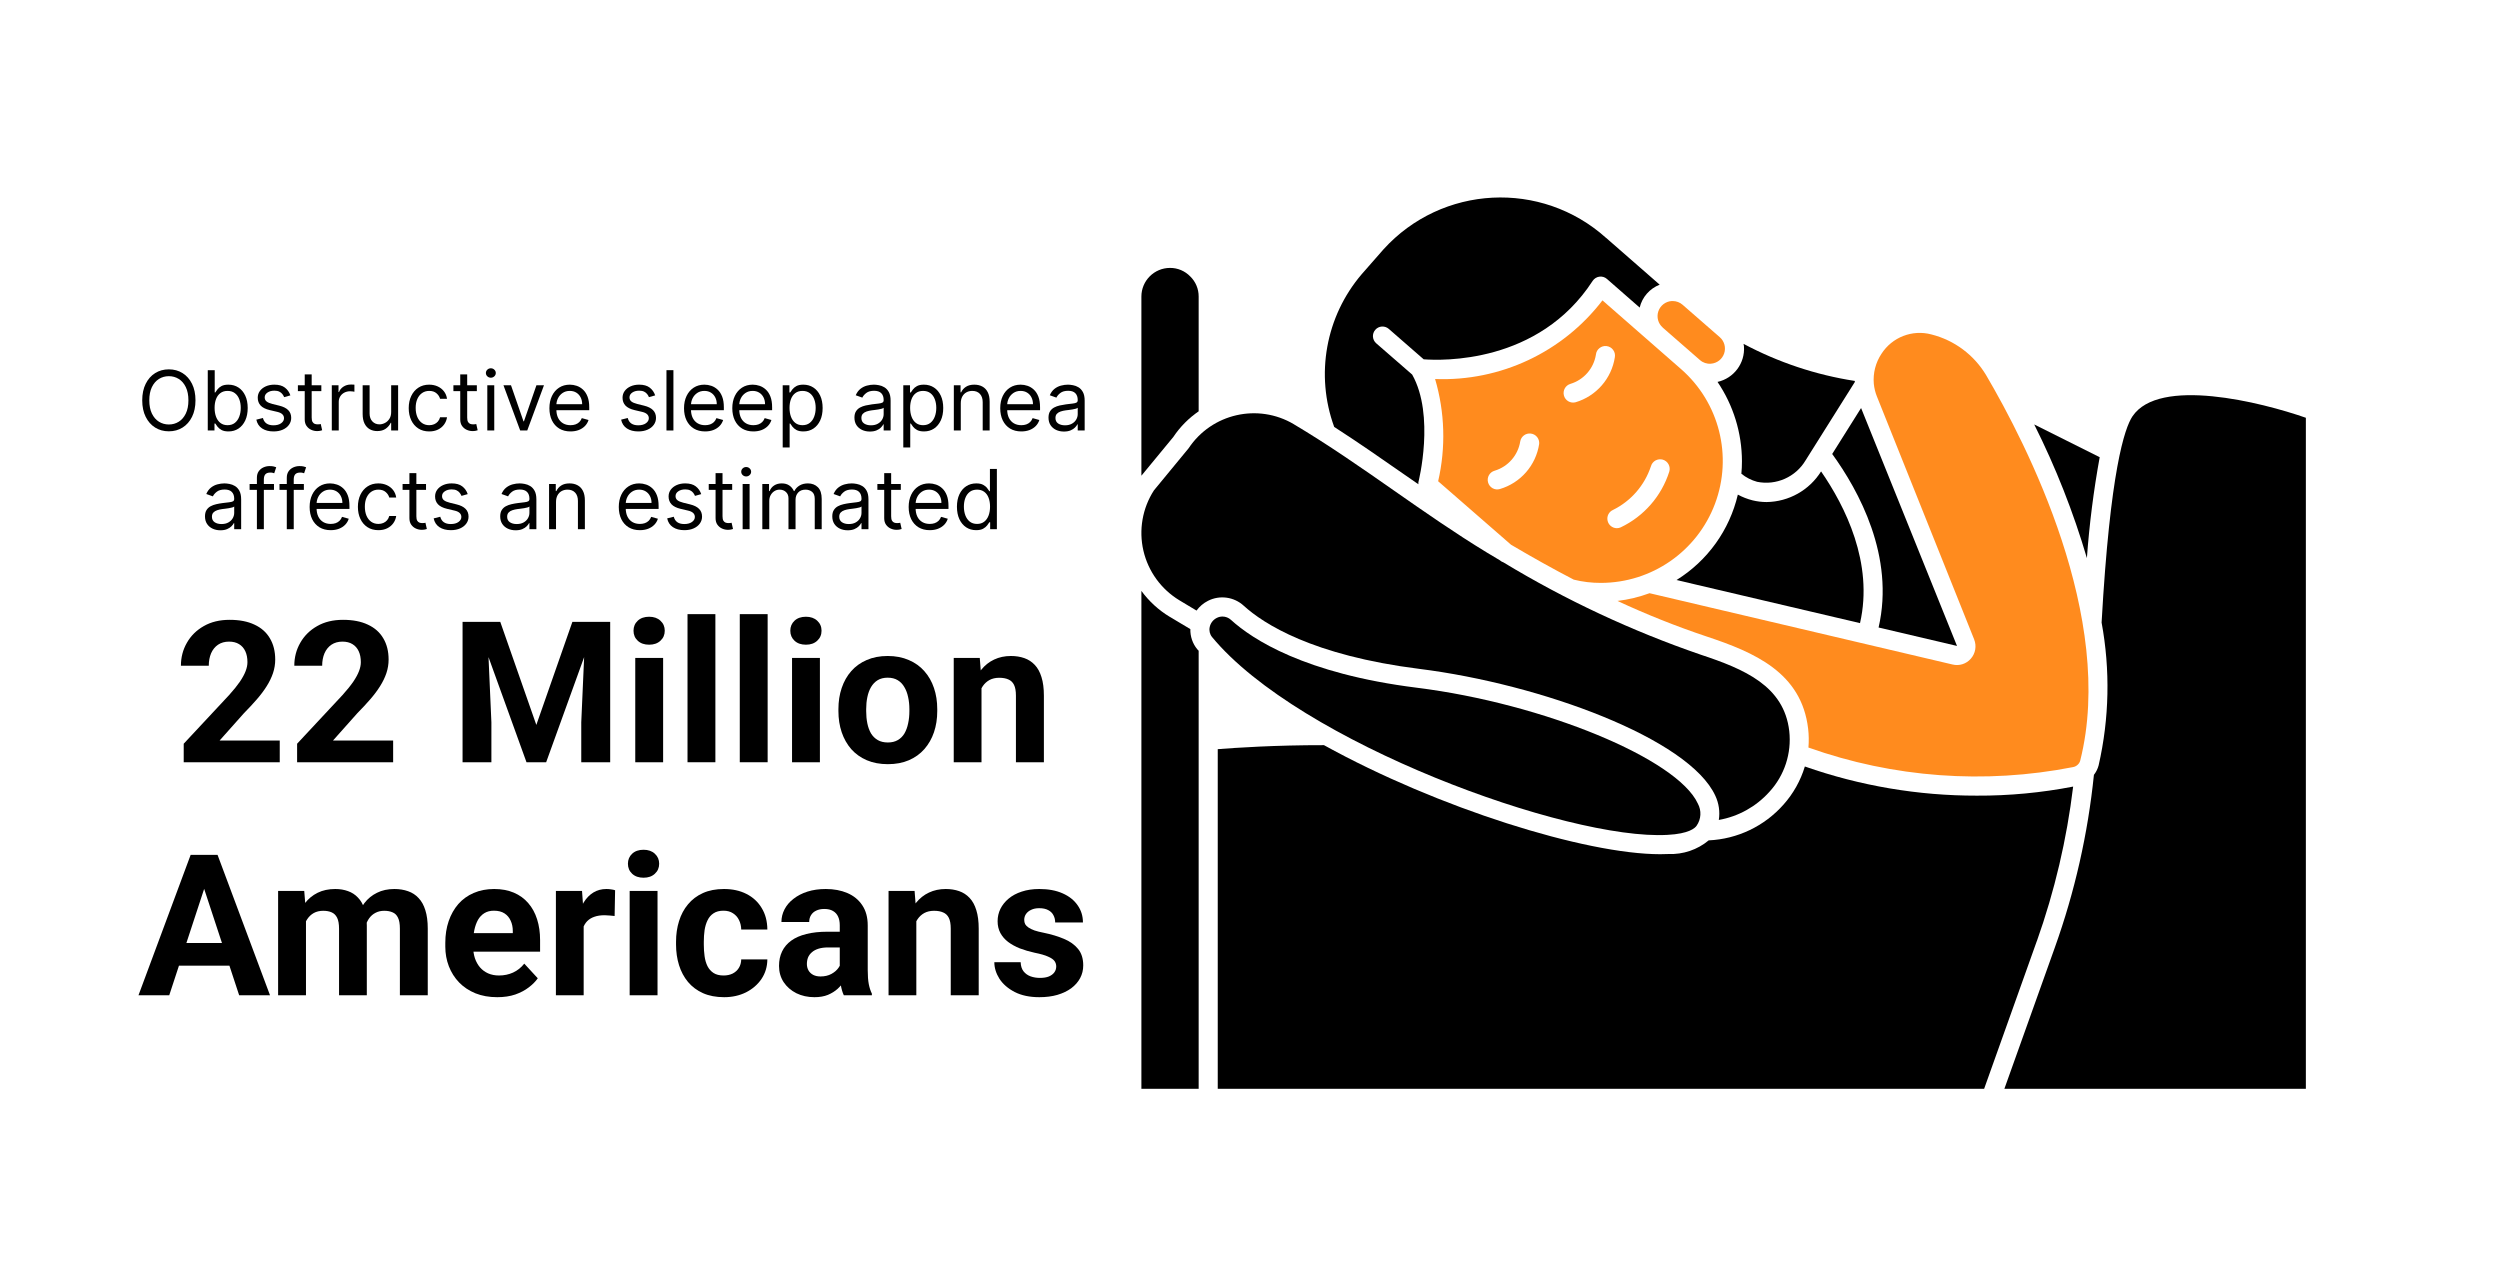 <?xml version="1.0" encoding="utf-8"?>
<svg xmlns="http://www.w3.org/2000/svg" width="633" height="320" viewBox="0 0 633 320" fill="none">
<g clip-path="url(#clip0_2_20)">
<path d="M49.496 101.364C49.496 102.974 49.205 104.366 48.623 105.54C48.042 106.713 47.244 107.618 46.23 108.254C45.215 108.891 44.057 109.209 42.755 109.209C41.452 109.209 40.294 108.891 39.279 108.254C38.265 107.618 37.467 106.713 36.886 105.54C36.304 104.366 36.013 102.974 36.013 101.364C36.013 99.753 36.304 98.361 36.886 97.188C37.467 96.014 38.265 95.109 39.279 94.473C40.294 93.837 41.452 93.519 42.755 93.519C44.057 93.519 45.215 93.837 46.23 94.473C47.244 95.109 48.042 96.014 48.623 97.188C49.205 98.361 49.496 99.753 49.496 101.364ZM47.706 101.364C47.706 100.041 47.485 98.925 47.043 98.015C46.605 97.106 46.011 96.417 45.26 95.95C44.514 95.482 43.679 95.249 42.755 95.249C41.83 95.249 40.992 95.482 40.241 95.95C39.496 96.417 38.902 97.106 38.459 98.015C38.022 98.925 37.803 100.041 37.803 101.364C37.803 102.686 38.022 103.802 38.459 104.712C38.902 105.622 39.496 106.31 40.241 106.778C40.992 107.245 41.83 107.479 42.755 107.479C43.679 107.479 44.514 107.245 45.26 106.778C46.011 106.31 46.605 105.622 47.043 104.712C47.485 103.802 47.706 102.686 47.706 101.364Z" fill="black"/>
<path d="M52.606 109V93.727H54.366V99.365H54.515C54.644 99.166 54.823 98.913 55.052 98.604C55.285 98.291 55.619 98.013 56.051 97.769C56.489 97.521 57.08 97.396 57.826 97.396C58.79 97.396 59.641 97.637 60.376 98.12C61.112 98.602 61.686 99.285 62.099 100.17C62.512 101.055 62.718 102.099 62.718 103.303C62.718 104.516 62.512 105.567 62.099 106.457C61.686 107.342 61.115 108.028 60.384 108.515C59.653 108.998 58.81 109.239 57.856 109.239C57.12 109.239 56.531 109.117 56.088 108.873C55.646 108.625 55.305 108.344 55.067 108.031C54.828 107.712 54.644 107.449 54.515 107.24H54.306V109H52.606ZM54.336 103.273C54.336 104.138 54.463 104.901 54.716 105.562C54.97 106.218 55.34 106.733 55.827 107.106C56.315 107.474 56.911 107.658 57.617 107.658C58.353 107.658 58.967 107.464 59.459 107.076C59.956 106.683 60.329 106.156 60.578 105.495C60.831 104.829 60.958 104.088 60.958 103.273C60.958 102.467 60.834 101.741 60.585 101.095C60.342 100.444 59.971 99.929 59.474 99.552C58.982 99.169 58.363 98.977 57.617 98.977C56.901 98.977 56.3 99.159 55.812 99.522C55.325 99.88 54.957 100.382 54.709 101.028C54.46 101.669 54.336 102.418 54.336 103.273Z" fill="black"/>
<path d="M73.524 100.111L71.943 100.558C71.843 100.295 71.697 100.039 71.503 99.79C71.314 99.537 71.055 99.328 70.727 99.164C70.399 99 69.979 98.918 69.467 98.918C68.766 98.918 68.182 99.079 67.714 99.402C67.252 99.721 67.021 100.126 67.021 100.618C67.021 101.055 67.18 101.401 67.498 101.654C67.816 101.908 68.314 102.119 68.99 102.288L70.69 102.706C71.714 102.955 72.477 103.335 72.979 103.847C73.481 104.354 73.733 105.008 73.733 105.808C73.733 106.464 73.544 107.051 73.166 107.568C72.793 108.085 72.271 108.493 71.6 108.791C70.929 109.089 70.148 109.239 69.258 109.239C68.09 109.239 67.123 108.985 66.357 108.478C65.592 107.971 65.107 107.23 64.903 106.256L66.573 105.838C66.733 106.455 67.033 106.917 67.476 107.225C67.923 107.533 68.507 107.688 69.228 107.688C70.049 107.688 70.7 107.513 71.182 107.165C71.669 106.813 71.913 106.39 71.913 105.898C71.913 105.5 71.774 105.167 71.495 104.898C71.217 104.625 70.789 104.421 70.213 104.287L68.304 103.839C67.255 103.591 66.484 103.206 65.992 102.684C65.505 102.157 65.261 101.498 65.261 100.707C65.261 100.061 65.442 99.489 65.805 98.992C66.173 98.495 66.673 98.105 67.304 97.821C67.941 97.538 68.662 97.396 69.467 97.396C70.6 97.396 71.49 97.645 72.137 98.142C72.788 98.639 73.25 99.296 73.524 100.111Z" fill="black"/>
<path d="M81.363 97.546V99.037H75.427V97.546H81.363ZM77.157 94.801H78.917V105.719C78.917 106.216 78.989 106.589 79.134 106.837C79.283 107.081 79.472 107.245 79.7 107.33C79.934 107.409 80.18 107.449 80.439 107.449C80.632 107.449 80.792 107.439 80.916 107.419C81.04 107.394 81.14 107.374 81.214 107.359L81.572 108.94C81.453 108.985 81.286 109.03 81.073 109.075C80.859 109.124 80.588 109.149 80.26 109.149C79.763 109.149 79.275 109.042 78.798 108.828C78.326 108.615 77.933 108.289 77.62 107.852C77.311 107.414 77.157 106.862 77.157 106.196V94.801Z" fill="black"/>
<path d="M84.011 109V97.546H85.711V99.276H85.83C86.039 98.709 86.417 98.249 86.964 97.896C87.511 97.543 88.127 97.367 88.813 97.367C88.942 97.367 89.104 97.369 89.298 97.374C89.492 97.379 89.638 97.386 89.738 97.396V99.186C89.678 99.171 89.542 99.149 89.328 99.119C89.119 99.084 88.898 99.067 88.664 99.067C88.107 99.067 87.61 99.184 87.173 99.417C86.74 99.646 86.397 99.964 86.144 100.372C85.895 100.775 85.771 101.234 85.771 101.751V109H84.011Z" fill="black"/>
<path d="M99.043 104.317V97.546H100.803V109H99.043V107.061H98.924C98.655 107.643 98.237 108.137 97.671 108.545C97.104 108.948 96.388 109.149 95.523 109.149C94.807 109.149 94.171 108.993 93.614 108.679C93.057 108.361 92.62 107.884 92.301 107.248C91.983 106.606 91.824 105.798 91.824 104.824V97.546H93.584V104.705C93.584 105.54 93.818 106.206 94.285 106.703C94.757 107.2 95.359 107.449 96.09 107.449C96.527 107.449 96.972 107.337 97.425 107.113C97.882 106.89 98.265 106.547 98.573 106.084C98.886 105.622 99.043 105.033 99.043 104.317Z" fill="black"/>
<path d="M108.68 109.239C107.606 109.239 106.681 108.985 105.906 108.478C105.13 107.971 104.533 107.272 104.116 106.382C103.698 105.493 103.489 104.476 103.489 103.332C103.489 102.169 103.703 101.142 104.131 100.252C104.563 99.358 105.165 98.659 105.935 98.157C106.711 97.65 107.616 97.396 108.65 97.396C109.455 97.396 110.181 97.546 110.827 97.844C111.474 98.142 112.003 98.56 112.416 99.097C112.829 99.633 113.085 100.26 113.184 100.976H111.424C111.29 100.454 110.992 99.992 110.529 99.589C110.072 99.181 109.455 98.977 108.68 98.977C107.994 98.977 107.392 99.156 106.875 99.514C106.363 99.867 105.963 100.367 105.674 101.013C105.391 101.654 105.249 102.408 105.249 103.273C105.249 104.158 105.389 104.928 105.667 105.585C105.95 106.241 106.348 106.75 106.86 107.113C107.377 107.476 107.984 107.658 108.68 107.658C109.137 107.658 109.552 107.578 109.925 107.419C110.298 107.26 110.614 107.031 110.872 106.733C111.131 106.435 111.315 106.077 111.424 105.659H113.184C113.085 106.335 112.838 106.944 112.446 107.486C112.058 108.023 111.543 108.451 110.902 108.769C110.266 109.082 109.525 109.239 108.68 109.239Z" fill="black"/>
<path d="M120.738 97.546V99.037H114.802V97.546H120.738ZM116.532 94.801H118.292V105.719C118.292 106.216 118.364 106.589 118.509 106.837C118.658 107.081 118.847 107.245 119.075 107.33C119.309 107.409 119.555 107.449 119.814 107.449C120.007 107.449 120.167 107.439 120.291 107.419C120.415 107.394 120.515 107.374 120.589 107.359L120.947 108.94C120.828 108.985 120.661 109.03 120.447 109.075C120.234 109.124 119.963 109.149 119.635 109.149C119.137 109.149 118.65 109.042 118.173 108.828C117.701 108.615 117.308 108.289 116.995 107.852C116.686 107.414 116.532 106.862 116.532 106.196V94.801Z" fill="black"/>
<path d="M123.386 109V97.546H125.146V109H123.386ZM124.281 95.636C123.938 95.636 123.642 95.519 123.393 95.286C123.15 95.052 123.028 94.771 123.028 94.443C123.028 94.115 123.15 93.834 123.393 93.6C123.642 93.367 123.938 93.25 124.281 93.25C124.624 93.25 124.917 93.367 125.161 93.6C125.409 93.834 125.533 94.115 125.533 94.443C125.533 94.771 125.409 95.052 125.161 95.286C124.917 95.519 124.624 95.636 124.281 95.636Z" fill="black"/>
<path d="M137.736 97.546L133.5 109H131.71L127.474 97.546H129.383L132.545 106.673H132.665L135.826 97.546H137.736Z" fill="black"/>
<path d="M144.451 109.239C143.347 109.239 142.395 108.995 141.595 108.508C140.799 108.016 140.185 107.33 139.753 106.45C139.325 105.565 139.111 104.536 139.111 103.362C139.111 102.189 139.325 101.155 139.753 100.26C140.185 99.36 140.787 98.659 141.557 98.157C142.333 97.65 143.238 97.396 144.272 97.396C144.869 97.396 145.458 97.496 146.039 97.695C146.621 97.894 147.151 98.217 147.628 98.664C148.105 99.106 148.485 99.693 148.769 100.424C149.052 101.155 149.194 102.055 149.194 103.124V103.869H140.364V102.348H147.404C147.404 101.702 147.275 101.125 147.016 100.618C146.763 100.111 146.4 99.711 145.928 99.417C145.46 99.124 144.908 98.977 144.272 98.977C143.571 98.977 142.964 99.151 142.452 99.499C141.945 99.842 141.555 100.29 141.282 100.842C141.008 101.393 140.871 101.985 140.871 102.616V103.631C140.871 104.496 141.021 105.229 141.319 105.831C141.622 106.427 142.042 106.882 142.579 107.195C143.116 107.504 143.74 107.658 144.451 107.658C144.913 107.658 145.331 107.593 145.704 107.464C146.082 107.33 146.407 107.131 146.681 106.867C146.954 106.599 147.165 106.266 147.315 105.868L149.015 106.345C148.836 106.922 148.535 107.429 148.113 107.866C147.69 108.299 147.168 108.637 146.546 108.881C145.925 109.119 145.227 109.239 144.451 109.239Z" fill="black"/>
<path d="M165.891 100.111L164.31 100.558C164.211 100.295 164.064 100.039 163.87 99.79C163.681 99.537 163.423 99.328 163.094 99.164C162.766 99 162.346 98.918 161.834 98.918C161.133 98.918 160.549 99.079 160.082 99.402C159.619 99.721 159.388 100.126 159.388 100.618C159.388 101.055 159.547 101.401 159.865 101.654C160.184 101.908 160.681 102.119 161.357 102.288L163.057 102.706C164.081 102.955 164.844 103.335 165.347 103.847C165.849 104.354 166.1 105.008 166.1 105.808C166.1 106.464 165.911 107.051 165.533 107.568C165.16 108.085 164.638 108.493 163.967 108.791C163.296 109.089 162.515 109.239 161.625 109.239C160.457 109.239 159.49 108.985 158.724 108.478C157.959 107.971 157.474 107.23 157.27 106.256L158.941 105.838C159.1 106.455 159.401 106.917 159.843 107.225C160.29 107.533 160.875 107.688 161.595 107.688C162.416 107.688 163.067 107.513 163.549 107.165C164.037 106.813 164.28 106.39 164.28 105.898C164.28 105.5 164.141 105.167 163.863 104.898C163.584 104.625 163.157 104.421 162.58 104.287L160.671 103.839C159.622 103.591 158.851 103.206 158.359 102.684C157.872 102.157 157.628 101.498 157.628 100.707C157.628 100.061 157.81 99.489 158.173 98.992C158.54 98.495 159.04 98.105 159.671 97.821C160.308 97.538 161.029 97.396 161.834 97.396C162.968 97.396 163.858 97.645 164.504 98.142C165.155 98.639 165.617 99.296 165.891 100.111Z" fill="black"/>
<path d="M170.509 93.727V109H168.749V93.727H170.509Z" fill="black"/>
<path d="M178.535 109.239C177.431 109.239 176.479 108.995 175.679 108.508C174.883 108.016 174.269 107.33 173.837 106.45C173.409 105.565 173.195 104.536 173.195 103.362C173.195 102.189 173.409 101.155 173.837 100.26C174.269 99.36 174.871 98.659 175.641 98.157C176.417 97.65 177.322 97.396 178.356 97.396C178.953 97.396 179.542 97.496 180.123 97.695C180.705 97.894 181.235 98.217 181.712 98.664C182.189 99.106 182.569 99.693 182.853 100.424C183.136 101.155 183.278 102.055 183.278 103.124V103.869H174.448V102.348H181.488C181.488 101.702 181.359 101.125 181.1 100.618C180.847 100.111 180.484 99.711 180.011 99.417C179.544 99.124 178.992 98.977 178.356 98.977C177.655 98.977 177.048 99.151 176.536 99.499C176.029 99.842 175.639 100.29 175.366 100.842C175.092 101.393 174.955 101.985 174.955 102.616V103.631C174.955 104.496 175.105 105.229 175.403 105.831C175.706 106.427 176.126 106.882 176.663 107.195C177.2 107.504 177.824 107.658 178.535 107.658C178.997 107.658 179.415 107.593 179.788 107.464C180.166 107.33 180.491 107.131 180.765 106.867C181.038 106.599 181.249 106.266 181.399 105.868L183.099 106.345C182.92 106.922 182.619 107.429 182.197 107.866C181.774 108.299 181.252 108.637 180.63 108.881C180.009 109.119 179.31 109.239 178.535 109.239Z" fill="black"/>
<path d="M190.758 109.239C189.654 109.239 188.702 108.995 187.901 108.508C187.106 108.016 186.492 107.33 186.059 106.45C185.632 105.565 185.418 104.536 185.418 103.362C185.418 102.189 185.632 101.155 186.059 100.26C186.492 99.36 187.094 98.659 187.864 98.157C188.64 97.65 189.545 97.396 190.579 97.396C191.175 97.396 191.764 97.496 192.346 97.695C192.928 97.894 193.457 98.217 193.934 98.664C194.412 99.106 194.792 99.693 195.075 100.424C195.359 101.155 195.5 102.055 195.5 103.124V103.869H186.671V102.348H193.711C193.711 101.702 193.581 101.125 193.323 100.618C193.069 100.111 192.706 99.711 192.234 99.417C191.767 99.124 191.215 98.977 190.579 98.977C189.878 98.977 189.271 99.151 188.759 99.499C188.252 99.842 187.862 100.29 187.588 100.842C187.315 101.393 187.178 101.985 187.178 102.616V103.631C187.178 104.496 187.327 105.229 187.625 105.831C187.929 106.427 188.349 106.882 188.886 107.195C189.423 107.504 190.047 107.658 190.758 107.658C191.22 107.658 191.638 107.593 192.01 107.464C192.388 107.33 192.714 107.131 192.987 106.867C193.261 106.599 193.472 106.266 193.621 105.868L195.322 106.345C195.143 106.922 194.842 107.429 194.419 107.866C193.997 108.299 193.475 108.637 192.853 108.881C192.232 109.119 191.533 109.239 190.758 109.239Z" fill="black"/>
<path d="M198.178 113.295V97.546H199.878V99.365H200.087C200.216 99.166 200.395 98.913 200.624 98.604C200.857 98.291 201.19 98.013 201.623 97.769C202.061 97.521 202.652 97.396 203.398 97.396C204.362 97.396 205.212 97.637 205.948 98.12C206.684 98.602 207.258 99.285 207.671 100.17C208.084 101.055 208.29 102.099 208.29 103.303C208.29 104.516 208.084 105.567 207.671 106.457C207.258 107.342 206.687 108.028 205.956 108.515C205.225 108.998 204.382 109.239 203.428 109.239C202.692 109.239 202.103 109.117 201.66 108.873C201.218 108.625 200.877 108.344 200.639 108.031C200.4 107.712 200.216 107.449 200.087 107.24H199.938V113.295H198.178ZM199.908 103.273C199.908 104.138 200.035 104.901 200.288 105.562C200.542 106.218 200.912 106.733 201.399 107.106C201.886 107.474 202.483 107.658 203.189 107.658C203.925 107.658 204.539 107.464 205.031 107.076C205.528 106.683 205.901 106.156 206.15 105.495C206.403 104.829 206.53 104.088 206.53 103.273C206.53 102.467 206.406 101.741 206.157 101.095C205.913 100.444 205.543 99.929 205.046 99.552C204.554 99.169 203.935 98.977 203.189 98.977C202.473 98.977 201.872 99.159 201.384 99.522C200.897 99.88 200.529 100.382 200.281 101.028C200.032 101.669 199.908 102.418 199.908 103.273Z" fill="black"/>
<path d="M220.252 109.268C219.526 109.268 218.867 109.132 218.275 108.858C217.684 108.58 217.214 108.18 216.866 107.658C216.518 107.131 216.344 106.494 216.344 105.749C216.344 105.092 216.473 104.56 216.732 104.153C216.99 103.74 217.336 103.417 217.768 103.183C218.201 102.95 218.678 102.776 219.2 102.661C219.727 102.542 220.257 102.447 220.788 102.378C221.485 102.288 222.049 102.221 222.481 102.176C222.919 102.127 223.237 102.045 223.436 101.93C223.64 101.816 223.742 101.617 223.742 101.334V101.274C223.742 100.538 223.54 99.967 223.138 99.559C222.74 99.151 222.136 98.947 221.325 98.947C220.485 98.947 219.826 99.131 219.349 99.499C218.872 99.867 218.536 100.26 218.342 100.678L216.672 100.081C216.97 99.385 217.368 98.843 217.865 98.455C218.367 98.062 218.914 97.789 219.506 97.635C220.102 97.476 220.689 97.396 221.266 97.396C221.634 97.396 222.056 97.441 222.534 97.531C223.016 97.615 223.481 97.791 223.928 98.06C224.38 98.329 224.756 98.734 225.054 99.276C225.352 99.817 225.502 100.543 225.502 101.453V109H223.742V107.449H223.652C223.533 107.697 223.334 107.963 223.056 108.247C222.777 108.53 222.407 108.771 221.944 108.97C221.482 109.169 220.918 109.268 220.252 109.268ZM220.52 107.688C221.216 107.688 221.803 107.551 222.28 107.277C222.762 107.004 223.125 106.651 223.369 106.218C223.617 105.786 223.742 105.331 223.742 104.854V103.243C223.667 103.332 223.503 103.414 223.249 103.489C223.001 103.559 222.712 103.621 222.384 103.675C222.061 103.725 221.746 103.77 221.437 103.81C221.134 103.844 220.888 103.874 220.699 103.899C220.242 103.959 219.814 104.056 219.416 104.19C219.024 104.319 218.705 104.516 218.462 104.779C218.223 105.038 218.104 105.391 218.104 105.838C218.104 106.45 218.33 106.912 218.782 107.225C219.24 107.533 219.819 107.688 220.52 107.688Z" fill="black"/>
<path d="M228.714 113.295V97.546H230.414V99.365H230.623C230.752 99.166 230.931 98.913 231.16 98.604C231.394 98.291 231.727 98.013 232.159 97.769C232.597 97.521 233.188 97.396 233.934 97.396C234.898 97.396 235.749 97.637 236.484 98.12C237.22 98.602 237.794 99.285 238.207 100.17C238.62 101.055 238.826 102.099 238.826 103.303C238.826 104.516 238.62 105.567 238.207 106.457C237.794 107.342 237.223 108.028 236.492 108.515C235.761 108.998 234.918 109.239 233.964 109.239C233.228 109.239 232.639 109.117 232.196 108.873C231.754 108.625 231.413 108.344 231.175 108.031C230.936 107.712 230.752 107.449 230.623 107.24H230.474V113.295H228.714ZM230.444 103.273C230.444 104.138 230.571 104.901 230.824 105.562C231.078 106.218 231.448 106.733 231.935 107.106C232.423 107.474 233.019 107.658 233.725 107.658C234.461 107.658 235.075 107.464 235.567 107.076C236.064 106.683 236.437 106.156 236.686 105.495C236.939 104.829 237.066 104.088 237.066 103.273C237.066 102.467 236.942 101.741 236.693 101.095C236.45 100.444 236.079 99.929 235.582 99.552C235.09 99.169 234.471 98.977 233.725 98.977C233.009 98.977 232.408 99.159 231.921 99.522C231.433 99.88 231.065 100.382 230.817 101.028C230.568 101.669 230.444 102.418 230.444 103.273Z" fill="black"/>
<path d="M243.271 102.109V109H241.511V97.546H243.211V99.335H243.36C243.629 98.754 244.036 98.286 244.583 97.933C245.13 97.575 245.836 97.396 246.701 97.396C247.477 97.396 248.155 97.555 248.737 97.874C249.319 98.187 249.771 98.664 250.094 99.305C250.417 99.942 250.579 100.747 250.579 101.722V109H248.819V101.841C248.819 100.941 248.585 100.24 248.118 99.738C247.651 99.231 247.009 98.977 246.194 98.977C245.632 98.977 245.13 99.099 244.688 99.343C244.25 99.586 243.905 99.942 243.651 100.409C243.397 100.876 243.271 101.443 243.271 102.109Z" fill="black"/>
<path d="M258.597 109.239C257.494 109.239 256.542 108.995 255.741 108.508C254.946 108.016 254.332 107.33 253.899 106.45C253.472 105.565 253.258 104.536 253.258 103.362C253.258 102.189 253.472 101.155 253.899 100.26C254.332 99.36 254.933 98.659 255.704 98.157C256.48 97.65 257.384 97.396 258.418 97.396C259.015 97.396 259.604 97.496 260.186 97.695C260.768 97.894 261.297 98.217 261.774 98.664C262.252 99.106 262.632 99.693 262.915 100.424C263.199 101.155 263.34 102.055 263.34 103.124V103.869H254.511V102.348H261.551C261.551 101.702 261.421 101.125 261.163 100.618C260.909 100.111 260.546 99.711 260.074 99.417C259.607 99.124 259.055 98.977 258.418 98.977C257.717 98.977 257.111 99.151 256.599 99.499C256.092 99.842 255.701 100.29 255.428 100.842C255.155 101.393 255.018 101.985 255.018 102.616V103.631C255.018 104.496 255.167 105.229 255.465 105.831C255.769 106.427 256.189 106.882 256.726 107.195C257.263 107.504 257.886 107.658 258.597 107.658C259.06 107.658 259.477 107.593 259.85 107.464C260.228 107.33 260.554 107.131 260.827 106.867C261.101 106.599 261.312 106.266 261.461 105.868L263.161 106.345C262.982 106.922 262.682 107.429 262.259 107.866C261.836 108.299 261.314 108.637 260.693 108.881C260.072 109.119 259.373 109.239 258.597 109.239Z" fill="black"/>
<path d="M269.388 109.268C268.662 109.268 268.004 109.132 267.412 108.858C266.82 108.58 266.351 108.18 266.003 107.658C265.655 107.131 265.481 106.494 265.481 105.749C265.481 105.092 265.61 104.56 265.868 104.153C266.127 103.74 266.472 103.417 266.905 103.183C267.337 102.95 267.815 102.776 268.337 102.661C268.864 102.542 269.393 102.447 269.925 102.378C270.621 102.288 271.185 102.221 271.618 102.176C272.056 102.127 272.374 102.045 272.573 101.93C272.776 101.816 272.878 101.617 272.878 101.334V101.274C272.878 100.538 272.677 99.967 272.274 99.559C271.877 99.151 271.273 98.947 270.462 98.947C269.622 98.947 268.963 99.131 268.486 99.499C268.009 99.867 267.673 100.26 267.479 100.678L265.809 100.081C266.107 99.385 266.505 98.843 267.002 98.455C267.504 98.062 268.051 97.789 268.643 97.635C269.239 97.476 269.826 97.396 270.402 97.396C270.77 97.396 271.193 97.441 271.67 97.531C272.152 97.615 272.617 97.791 273.065 98.06C273.517 98.329 273.893 98.734 274.191 99.276C274.489 99.817 274.638 100.543 274.638 101.453V109H272.878V107.449H272.789C272.67 107.697 272.471 107.963 272.192 108.247C271.914 108.53 271.543 108.771 271.081 108.97C270.619 109.169 270.054 109.268 269.388 109.268ZM269.657 107.688C270.353 107.688 270.939 107.551 271.417 107.277C271.899 107.004 272.262 106.651 272.505 106.218C272.754 105.786 272.878 105.331 272.878 104.854V103.243C272.804 103.332 272.64 103.414 272.386 103.489C272.138 103.559 271.849 103.621 271.521 103.675C271.198 103.725 270.882 103.77 270.574 103.81C270.271 103.844 270.025 103.874 269.836 103.899C269.378 103.959 268.951 104.056 268.553 104.19C268.16 104.319 267.842 104.516 267.598 104.779C267.36 105.038 267.241 105.391 267.241 105.838C267.241 106.45 267.467 106.912 267.919 107.225C268.377 107.533 268.956 107.688 269.657 107.688Z" fill="black"/>
<path d="M55.81 134.268C55.084 134.268 54.425 134.132 53.834 133.858C53.242 133.58 52.772 133.18 52.424 132.658C52.076 132.131 51.902 131.494 51.902 130.749C51.902 130.092 52.031 129.56 52.29 129.153C52.548 128.74 52.894 128.417 53.326 128.183C53.759 127.95 54.236 127.776 54.758 127.661C55.285 127.542 55.815 127.447 56.347 127.378C57.043 127.288 57.607 127.221 58.039 127.176C58.477 127.127 58.795 127.045 58.994 126.93C59.198 126.816 59.3 126.617 59.3 126.334V126.274C59.3 125.538 59.098 124.967 58.696 124.559C58.298 124.151 57.694 123.947 56.883 123.947C56.043 123.947 55.385 124.131 54.907 124.499C54.43 124.867 54.094 125.26 53.901 125.678L52.23 125.081C52.528 124.385 52.926 123.843 53.423 123.455C53.925 123.063 54.472 122.789 55.064 122.635C55.66 122.476 56.247 122.396 56.824 122.396C57.192 122.396 57.614 122.441 58.092 122.531C58.574 122.615 59.039 122.792 59.486 123.06C59.939 123.328 60.314 123.734 60.612 124.276C60.91 124.817 61.06 125.543 61.06 126.453V134H59.3V132.449H59.21C59.091 132.697 58.892 132.963 58.614 133.247C58.335 133.53 57.965 133.771 57.502 133.97C57.04 134.169 56.476 134.268 55.81 134.268ZM56.078 132.688C56.774 132.688 57.361 132.551 57.838 132.277C58.32 132.004 58.683 131.651 58.927 131.218C59.175 130.786 59.3 130.331 59.3 129.854V128.243C59.225 128.332 59.061 128.414 58.807 128.489C58.559 128.559 58.271 128.621 57.943 128.675C57.619 128.725 57.304 128.77 56.995 128.81C56.692 128.844 56.446 128.874 56.257 128.899C55.8 128.959 55.372 129.056 54.974 129.19C54.582 129.319 54.264 129.516 54.02 129.779C53.781 130.038 53.662 130.391 53.662 130.838C53.662 131.45 53.888 131.912 54.341 132.225C54.798 132.533 55.377 132.688 56.078 132.688Z" fill="black"/>
<path d="M69.373 122.545V124.037H63.198V122.545H69.373ZM65.047 134V120.964C65.047 120.308 65.202 119.761 65.51 119.324C65.818 118.886 66.218 118.558 66.71 118.339C67.203 118.121 67.722 118.011 68.269 118.011C68.702 118.011 69.055 118.046 69.328 118.116C69.602 118.185 69.805 118.25 69.939 118.31L69.432 119.831C69.343 119.801 69.219 119.764 69.06 119.719C68.906 119.674 68.702 119.652 68.448 119.652C67.866 119.652 67.446 119.799 67.188 120.092C66.934 120.385 66.807 120.815 66.807 121.382V134H65.047Z" fill="black"/>
<path d="M76.94 122.545V124.037H70.765V122.545H76.94ZM72.615 134V120.964C72.615 120.308 72.769 119.761 73.077 119.324C73.385 118.886 73.786 118.558 74.278 118.339C74.77 118.121 75.29 118.011 75.837 118.011C76.269 118.011 76.622 118.046 76.895 118.116C77.169 118.185 77.373 118.25 77.507 118.31L77 119.831C76.91 119.801 76.786 119.764 76.627 119.719C76.473 119.674 76.269 119.652 76.015 119.652C75.434 119.652 75.014 119.799 74.755 120.092C74.502 120.385 74.375 120.815 74.375 121.382V134H72.615Z" fill="black"/>
<path d="M83.738 134.239C82.634 134.239 81.682 133.995 80.881 133.508C80.086 133.016 79.472 132.33 79.039 131.45C78.612 130.565 78.398 129.536 78.398 128.362C78.398 127.189 78.612 126.155 79.039 125.26C79.472 124.36 80.073 123.659 80.844 123.157C81.62 122.65 82.525 122.396 83.559 122.396C84.155 122.396 84.744 122.496 85.326 122.695C85.908 122.893 86.437 123.217 86.914 123.664C87.392 124.107 87.772 124.693 88.055 125.424C88.339 126.155 88.481 127.055 88.481 128.124V128.869H79.651V127.348H86.691C86.691 126.702 86.561 126.125 86.303 125.618C86.049 125.111 85.686 124.711 85.214 124.417C84.747 124.124 84.195 123.977 83.559 123.977C82.858 123.977 82.251 124.151 81.739 124.499C81.232 124.842 80.842 125.29 80.568 125.842C80.295 126.393 80.158 126.985 80.158 127.616V128.631C80.158 129.496 80.307 130.229 80.606 130.831C80.909 131.427 81.329 131.882 81.866 132.195C82.403 132.504 83.027 132.658 83.738 132.658C84.2 132.658 84.618 132.593 84.99 132.464C85.368 132.33 85.694 132.131 85.967 131.867C86.241 131.599 86.452 131.266 86.601 130.868L88.302 131.345C88.123 131.922 87.822 132.429 87.399 132.866C86.977 133.299 86.454 133.637 85.833 133.881C85.212 134.119 84.513 134.239 83.738 134.239Z" fill="black"/>
<path d="M95.811 134.239C94.737 134.239 93.812 133.985 93.037 133.478C92.261 132.971 91.665 132.272 91.247 131.382C90.829 130.493 90.621 129.476 90.621 128.332C90.621 127.169 90.835 126.142 91.262 125.252C91.695 124.358 92.296 123.659 93.067 123.157C93.842 122.65 94.747 122.396 95.781 122.396C96.587 122.396 97.312 122.545 97.959 122.844C98.605 123.142 99.135 123.56 99.547 124.097C99.96 124.634 100.216 125.26 100.315 125.976H98.555C98.421 125.454 98.123 124.991 97.66 124.589C97.203 124.181 96.587 123.977 95.811 123.977C95.125 123.977 94.523 124.156 94.006 124.514C93.494 124.867 93.094 125.367 92.806 126.013C92.522 126.654 92.381 127.408 92.381 128.273C92.381 129.158 92.52 129.928 92.798 130.585C93.082 131.241 93.479 131.75 93.992 132.113C94.508 132.476 95.115 132.658 95.811 132.658C96.269 132.658 96.684 132.578 97.056 132.419C97.429 132.26 97.745 132.031 98.004 131.733C98.262 131.435 98.446 131.077 98.555 130.659H100.315C100.216 131.335 99.97 131.944 99.577 132.486C99.189 133.023 98.675 133.451 98.033 133.769C97.397 134.082 96.656 134.239 95.811 134.239Z" fill="black"/>
<path d="M107.87 122.545V124.037H101.934V122.545H107.87ZM103.664 119.801H105.424V130.719C105.424 131.216 105.496 131.589 105.64 131.837C105.789 132.081 105.978 132.245 106.207 132.33C106.44 132.409 106.686 132.449 106.945 132.449C107.139 132.449 107.298 132.439 107.422 132.419C107.547 132.394 107.646 132.374 107.721 132.359L108.078 133.94C107.959 133.985 107.793 134.03 107.579 134.075C107.365 134.124 107.094 134.149 106.766 134.149C106.269 134.149 105.782 134.042 105.304 133.828C104.832 133.615 104.439 133.289 104.126 132.852C103.818 132.414 103.664 131.862 103.664 131.196V119.801Z" fill="black"/>
<path d="M118.426 125.111L116.845 125.558C116.745 125.295 116.599 125.039 116.405 124.79C116.216 124.537 115.957 124.328 115.629 124.164C115.301 124 114.881 123.918 114.369 123.918C113.668 123.918 113.084 124.079 112.616 124.402C112.154 124.721 111.923 125.126 111.923 125.618C111.923 126.055 112.082 126.401 112.4 126.654C112.718 126.908 113.215 127.119 113.892 127.288L115.592 127.706C116.616 127.955 117.379 128.335 117.881 128.847C118.383 129.354 118.634 130.008 118.634 130.808C118.634 131.464 118.445 132.051 118.068 132.568C117.695 133.085 117.173 133.493 116.502 133.791C115.83 134.089 115.05 134.239 114.16 134.239C112.992 134.239 112.025 133.985 111.259 133.478C110.493 132.971 110.009 132.23 109.805 131.256L111.475 130.838C111.634 131.455 111.935 131.917 112.378 132.225C112.825 132.533 113.409 132.688 114.13 132.688C114.95 132.688 115.602 132.513 116.084 132.165C116.571 131.812 116.815 131.39 116.815 130.898C116.815 130.5 116.676 130.167 116.397 129.898C116.119 129.625 115.691 129.421 115.115 129.287L113.205 128.839C112.156 128.591 111.386 128.206 110.894 127.684C110.406 127.157 110.163 126.498 110.163 125.707C110.163 125.061 110.344 124.489 110.707 123.992C111.075 123.495 111.575 123.105 112.206 122.821C112.843 122.538 113.563 122.396 114.369 122.396C115.502 122.396 116.392 122.645 117.039 123.142C117.69 123.639 118.152 124.295 118.426 125.111Z" fill="black"/>
<path d="M130.561 134.268C129.835 134.268 129.176 134.132 128.584 133.858C127.993 133.58 127.523 133.18 127.175 132.658C126.827 132.131 126.653 131.494 126.653 130.749C126.653 130.092 126.782 129.56 127.041 129.153C127.299 128.74 127.645 128.417 128.077 128.183C128.51 127.95 128.987 127.776 129.509 127.661C130.036 127.542 130.566 127.447 131.098 127.378C131.794 127.288 132.358 127.221 132.79 127.176C133.228 127.127 133.546 127.045 133.745 126.93C133.949 126.816 134.051 126.617 134.051 126.334V126.274C134.051 125.538 133.849 124.967 133.447 124.559C133.049 124.151 132.445 123.947 131.634 123.947C130.794 123.947 130.136 124.131 129.658 124.499C129.181 124.867 128.845 125.26 128.652 125.678L126.981 125.081C127.279 124.385 127.677 123.843 128.174 123.455C128.676 123.063 129.223 122.789 129.815 122.635C130.411 122.476 130.998 122.396 131.575 122.396C131.943 122.396 132.365 122.441 132.843 122.531C133.325 122.615 133.79 122.792 134.237 123.06C134.69 123.328 135.065 123.734 135.363 124.276C135.661 124.817 135.811 125.543 135.811 126.453V134H134.051V132.449H133.961C133.842 132.697 133.643 132.963 133.365 133.247C133.086 133.53 132.716 133.771 132.253 133.97C131.791 134.169 131.227 134.268 130.561 134.268ZM130.829 132.688C131.525 132.688 132.112 132.551 132.589 132.277C133.071 132.004 133.434 131.651 133.678 131.218C133.926 130.786 134.051 130.331 134.051 129.854V128.243C133.976 128.332 133.812 128.414 133.559 128.489C133.31 128.559 133.022 128.621 132.693 128.675C132.37 128.725 132.055 128.77 131.746 128.81C131.443 128.844 131.197 128.874 131.008 128.899C130.551 128.959 130.123 129.056 129.725 129.19C129.333 129.319 129.014 129.516 128.771 129.779C128.532 130.038 128.413 130.391 128.413 130.838C128.413 131.45 128.639 131.912 129.092 132.225C129.549 132.533 130.128 132.688 130.829 132.688Z" fill="black"/>
<path d="M140.783 127.109V134H139.023V122.545H140.723V124.335H140.872C141.141 123.754 141.548 123.286 142.095 122.933C142.642 122.575 143.348 122.396 144.213 122.396C144.989 122.396 145.667 122.555 146.249 122.874C146.831 123.187 147.283 123.664 147.606 124.305C147.93 124.942 148.091 125.747 148.091 126.722V134H146.331V126.841C146.331 125.941 146.097 125.24 145.63 124.738C145.163 124.231 144.521 123.977 143.706 123.977C143.144 123.977 142.642 124.099 142.2 124.343C141.762 124.586 141.417 124.942 141.163 125.409C140.91 125.876 140.783 126.443 140.783 127.109Z" fill="black"/>
<path d="M162.016 134.239C160.912 134.239 159.96 133.995 159.16 133.508C158.364 133.016 157.75 132.33 157.318 131.45C156.89 130.565 156.676 129.536 156.676 128.362C156.676 127.189 156.89 126.155 157.318 125.26C157.75 124.36 158.352 123.659 159.122 123.157C159.898 122.65 160.803 122.396 161.837 122.396C162.434 122.396 163.023 122.496 163.604 122.695C164.186 122.893 164.715 123.217 165.193 123.664C165.67 124.107 166.05 124.693 166.334 125.424C166.617 126.155 166.759 127.055 166.759 128.124V128.869H157.929V127.348H164.969C164.969 126.702 164.84 126.125 164.581 125.618C164.328 125.111 163.965 124.711 163.492 124.417C163.025 124.124 162.473 123.977 161.837 123.977C161.136 123.977 160.529 124.151 160.017 124.499C159.51 124.842 159.12 125.29 158.847 125.842C158.573 126.393 158.436 126.985 158.436 127.616V128.631C158.436 129.496 158.585 130.229 158.884 130.831C159.187 131.427 159.607 131.882 160.144 132.195C160.681 132.504 161.305 132.658 162.016 132.658C162.478 132.658 162.896 132.593 163.269 132.464C163.647 132.33 163.972 132.131 164.246 131.867C164.519 131.599 164.73 131.266 164.88 130.868L166.58 131.345C166.401 131.922 166.1 132.429 165.677 132.866C165.255 133.299 164.733 133.637 164.111 133.881C163.49 134.119 162.791 134.239 162.016 134.239Z" fill="black"/>
<path d="M177.55 125.111L175.969 125.558C175.869 125.295 175.723 125.039 175.529 124.79C175.34 124.537 175.081 124.328 174.753 124.164C174.425 124 174.005 123.918 173.493 123.918C172.792 123.918 172.208 124.079 171.74 124.402C171.278 124.721 171.047 125.126 171.047 125.618C171.047 126.055 171.206 126.401 171.524 126.654C171.842 126.908 172.339 127.119 173.016 127.288L174.716 127.706C175.74 127.955 176.503 128.335 177.005 128.847C177.507 129.354 177.758 130.008 177.758 130.808C177.758 131.464 177.57 132.051 177.192 132.568C176.819 133.085 176.297 133.493 175.626 133.791C174.954 134.089 174.174 134.239 173.284 134.239C172.116 134.239 171.149 133.985 170.383 133.478C169.617 132.971 169.133 132.23 168.929 131.256L170.599 130.838C170.758 131.455 171.059 131.917 171.502 132.225C171.949 132.533 172.533 132.688 173.254 132.688C174.074 132.688 174.726 132.513 175.208 132.165C175.695 131.812 175.939 131.39 175.939 130.898C175.939 130.5 175.8 130.167 175.521 129.898C175.243 129.625 174.815 129.421 174.239 129.287L172.329 128.839C171.28 128.591 170.51 128.206 170.018 127.684C169.53 127.157 169.287 126.498 169.287 125.707C169.287 125.061 169.468 124.489 169.831 123.992C170.199 123.495 170.699 123.105 171.33 122.821C171.967 122.538 172.687 122.396 173.493 122.396C174.626 122.396 175.516 122.645 176.163 123.142C176.814 123.639 177.276 124.295 177.55 125.111Z" fill="black"/>
<path d="M185.389 122.545V124.037H179.453V122.545H185.389ZM181.183 119.801H182.943V130.719C182.943 131.216 183.015 131.589 183.159 131.837C183.309 132.081 183.498 132.245 183.726 132.33C183.96 132.409 184.206 132.449 184.464 132.449C184.658 132.449 184.817 132.439 184.942 132.419C185.066 132.394 185.165 132.374 185.24 132.359L185.598 133.94C185.479 133.985 185.312 134.03 185.098 134.075C184.885 134.124 184.614 134.149 184.286 134.149C183.788 134.149 183.301 134.042 182.824 133.828C182.352 133.615 181.959 133.289 181.646 132.852C181.337 132.414 181.183 131.862 181.183 131.196V119.801Z" fill="black"/>
<path d="M188.037 134V122.545H189.797V134H188.037ZM188.931 120.636C188.588 120.636 188.293 120.52 188.044 120.286C187.8 120.052 187.679 119.771 187.679 119.443C187.679 119.115 187.8 118.834 188.044 118.6C188.293 118.367 188.588 118.25 188.931 118.25C189.274 118.25 189.568 118.367 189.811 118.6C190.06 118.834 190.184 119.115 190.184 119.443C190.184 119.771 190.06 120.052 189.811 120.286C189.568 120.52 189.274 120.636 188.931 120.636Z" fill="black"/>
<path d="M193.02 134V122.545H194.72V124.335H194.869C195.108 123.724 195.493 123.249 196.025 122.911C196.557 122.568 197.196 122.396 197.942 122.396C198.698 122.396 199.326 122.568 199.829 122.911C200.336 123.249 200.731 123.724 201.014 124.335H201.134C201.427 123.744 201.867 123.274 202.454 122.926C203.04 122.573 203.744 122.396 204.564 122.396C205.588 122.396 206.426 122.717 207.077 123.358C207.728 123.995 208.054 124.987 208.054 126.334V134H206.294V126.334C206.294 125.489 206.063 124.885 205.601 124.522C205.138 124.159 204.594 123.977 203.967 123.977C203.162 123.977 202.538 124.221 202.096 124.708C201.653 125.19 201.432 125.802 201.432 126.543V134H199.642V126.155C199.642 125.504 199.431 124.979 199.008 124.581C198.586 124.179 198.041 123.977 197.375 123.977C196.918 123.977 196.49 124.099 196.092 124.343C195.7 124.586 195.381 124.924 195.138 125.357C194.899 125.784 194.78 126.279 194.78 126.841V134H193.02Z" fill="black"/>
<path d="M214.643 134.268C213.917 134.268 213.258 134.132 212.666 133.858C212.075 133.58 211.605 133.18 211.257 132.658C210.909 132.131 210.735 131.494 210.735 130.749C210.735 130.092 210.864 129.56 211.123 129.153C211.381 128.74 211.727 128.417 212.159 128.183C212.592 127.95 213.069 127.776 213.591 127.661C214.118 127.542 214.648 127.447 215.18 127.378C215.876 127.288 216.44 127.221 216.872 127.176C217.31 127.127 217.628 127.045 217.827 126.93C218.031 126.816 218.133 126.617 218.133 126.334V126.274C218.133 125.538 217.931 124.967 217.529 124.559C217.131 124.151 216.527 123.947 215.717 123.947C214.876 123.947 214.218 124.131 213.74 124.499C213.263 124.867 212.927 125.26 212.734 125.678L211.063 125.081C211.361 124.385 211.759 123.843 212.256 123.455C212.758 123.063 213.305 122.789 213.897 122.635C214.494 122.476 215.08 122.396 215.657 122.396C216.025 122.396 216.447 122.441 216.925 122.531C217.407 122.615 217.872 122.792 218.319 123.06C218.772 123.328 219.147 123.734 219.445 124.276C219.744 124.817 219.893 125.543 219.893 126.453V134H218.133V132.449H218.043C217.924 132.697 217.725 132.963 217.447 133.247C217.168 133.53 216.798 133.771 216.335 133.97C215.873 134.169 215.309 134.268 214.643 134.268ZM214.911 132.688C215.607 132.688 216.194 132.551 216.671 132.277C217.153 132.004 217.516 131.651 217.76 131.218C218.008 130.786 218.133 130.331 218.133 129.854V128.243C218.058 128.332 217.894 128.414 217.641 128.489C217.392 128.559 217.104 128.621 216.775 128.675C216.452 128.725 216.137 128.77 215.828 128.81C215.525 128.844 215.279 128.874 215.09 128.899C214.633 128.959 214.205 129.056 213.807 129.19C213.415 129.319 213.096 129.516 212.853 129.779C212.614 130.038 212.495 130.391 212.495 130.838C212.495 131.45 212.721 131.912 213.174 132.225C213.631 132.533 214.21 132.688 214.911 132.688Z" fill="black"/>
<path d="M228.086 122.545V124.037H222.15V122.545H228.086ZM223.881 119.801H225.64V130.719C225.64 131.216 225.713 131.589 225.857 131.837C226.006 132.081 226.195 132.245 226.423 132.33C226.657 132.409 226.903 132.449 227.162 132.449C227.356 132.449 227.515 132.439 227.639 132.419C227.763 132.394 227.863 132.374 227.937 132.359L228.295 133.94C228.176 133.985 228.009 134.03 227.796 134.075C227.582 134.124 227.311 134.149 226.983 134.149C226.486 134.149 225.998 134.042 225.521 133.828C225.049 133.615 224.656 133.289 224.343 132.852C224.035 132.414 223.881 131.862 223.881 131.196V119.801Z" fill="black"/>
<path d="M235.413 134.239C234.31 134.239 233.358 133.995 232.557 133.508C231.762 133.016 231.148 132.33 230.715 131.45C230.288 130.565 230.074 129.536 230.074 128.362C230.074 127.189 230.288 126.155 230.715 125.26C231.148 124.36 231.749 123.659 232.52 123.157C233.295 122.65 234.2 122.396 235.234 122.396C235.831 122.396 236.42 122.496 237.002 122.695C237.583 122.893 238.113 123.217 238.59 123.664C239.067 124.107 239.448 124.693 239.731 125.424C240.015 126.155 240.156 127.055 240.156 128.124V128.869H231.327V127.348H238.366C238.366 126.702 238.237 126.125 237.979 125.618C237.725 125.111 237.362 124.711 236.89 124.417C236.423 124.124 235.871 123.977 235.234 123.977C234.533 123.977 233.927 124.151 233.415 124.499C232.908 124.842 232.517 125.29 232.244 125.842C231.971 126.393 231.834 126.985 231.834 127.616V128.631C231.834 129.496 231.983 130.229 232.281 130.831C232.585 131.427 233.005 131.882 233.542 132.195C234.078 132.504 234.702 132.658 235.413 132.658C235.876 132.658 236.293 132.593 236.666 132.464C237.044 132.33 237.37 132.131 237.643 131.867C237.917 131.599 238.128 131.266 238.277 130.868L239.977 131.345C239.798 131.922 239.498 132.429 239.075 132.866C238.652 133.299 238.13 133.637 237.509 133.881C236.887 134.119 236.189 134.239 235.413 134.239Z" fill="black"/>
<path d="M247.159 134.239C246.204 134.239 245.362 133.998 244.631 133.515C243.9 133.028 243.328 132.342 242.915 131.457C242.503 130.567 242.297 129.516 242.297 128.303C242.297 127.099 242.503 126.055 242.915 125.17C243.328 124.286 243.902 123.602 244.638 123.12C245.374 122.637 246.224 122.396 247.189 122.396C247.934 122.396 248.523 122.521 248.956 122.769C249.393 123.013 249.727 123.291 249.955 123.604C250.189 123.913 250.37 124.166 250.5 124.365H250.649V118.727H252.409V134H250.708V132.24H250.5C250.37 132.449 250.186 132.712 249.948 133.031C249.709 133.344 249.369 133.625 248.926 133.873C248.484 134.117 247.895 134.239 247.159 134.239ZM247.397 132.658C248.103 132.658 248.7 132.474 249.187 132.106C249.674 131.733 250.045 131.218 250.298 130.562C250.552 129.901 250.679 129.138 250.679 128.273C250.679 127.418 250.554 126.669 250.306 126.028C250.057 125.382 249.689 124.88 249.202 124.522C248.715 124.159 248.113 123.977 247.397 123.977C246.652 123.977 246.03 124.169 245.533 124.551C245.041 124.929 244.67 125.444 244.422 126.095C244.178 126.741 244.056 127.467 244.056 128.273C244.056 129.088 244.181 129.829 244.429 130.495C244.683 131.156 245.056 131.683 245.548 132.076C246.045 132.464 246.662 132.658 247.397 132.658Z" fill="black"/>
<path d="M70.832 187.507V193H46.516V188.312L58.015 175.983C59.17 174.698 60.082 173.566 60.749 172.59C61.416 171.597 61.897 170.71 62.19 169.929C62.499 169.131 62.653 168.374 62.653 167.658C62.653 166.584 62.474 165.664 62.116 164.899C61.758 164.118 61.229 163.516 60.529 163.093C59.846 162.67 58.999 162.458 57.99 162.458C56.916 162.458 55.988 162.718 55.207 163.239C54.442 163.76 53.856 164.484 53.449 165.412C53.059 166.34 52.863 167.39 52.863 168.562H45.808C45.808 166.446 46.312 164.509 47.321 162.751C48.33 160.977 49.755 159.569 51.594 158.527C53.433 157.469 55.614 156.94 58.137 156.94C60.627 156.94 62.727 157.347 64.436 158.161C66.161 158.959 67.463 160.114 68.342 161.628C69.237 163.125 69.685 164.916 69.685 166.999C69.685 168.171 69.497 169.318 69.123 170.441C68.749 171.548 68.212 172.655 67.512 173.762C66.828 174.852 65.998 175.959 65.022 177.082C64.045 178.205 62.963 179.369 61.774 180.573L55.598 187.507H70.832Z" fill="black"/>
<path d="M99.543 187.507V193H75.227V188.312L86.726 175.983C87.881 174.698 88.793 173.566 89.46 172.59C90.127 171.597 90.607 170.71 90.9 169.929C91.21 169.131 91.364 168.374 91.364 167.658C91.364 166.584 91.185 165.664 90.827 164.899C90.469 164.118 89.94 163.516 89.24 163.093C88.557 162.67 87.71 162.458 86.701 162.458C85.627 162.458 84.699 162.718 83.918 163.239C83.153 163.76 82.567 164.484 82.16 165.412C81.769 166.34 81.574 167.39 81.574 168.562H74.519C74.519 166.446 75.023 164.509 76.032 162.751C77.041 160.977 78.466 159.569 80.305 158.527C82.144 157.469 84.325 156.94 86.848 156.94C89.338 156.94 91.438 157.347 93.147 158.161C94.872 158.959 96.174 160.114 97.053 161.628C97.948 163.125 98.395 164.916 98.395 166.999C98.395 168.171 98.208 169.318 97.834 170.441C97.46 171.548 96.922 172.655 96.223 173.762C95.539 174.852 94.709 175.959 93.732 177.082C92.756 178.205 91.674 179.369 90.485 180.573L84.309 187.507H99.543Z" fill="black"/>
<path d="M120.466 157.453H126.667L135.798 183.552L144.929 157.453H151.13L138.288 193H133.308L120.466 157.453ZM117.121 157.453H123.298L124.421 182.893V193H117.121V157.453ZM148.298 157.453H154.499V193H147.175V182.893L148.298 157.453Z" fill="black"/>
<path d="M167.902 166.584V193H160.847V166.584H167.902ZM160.407 159.699C160.407 158.674 160.765 157.827 161.481 157.16C162.198 156.493 163.158 156.159 164.362 156.159C165.55 156.159 166.503 156.493 167.219 157.16C167.951 157.827 168.317 158.674 168.317 159.699C168.317 160.725 167.951 161.571 167.219 162.238C166.503 162.906 165.55 163.239 164.362 163.239C163.158 163.239 162.198 162.906 161.481 162.238C160.765 161.571 160.407 160.725 160.407 159.699Z" fill="black"/>
<path d="M181.135 155.5V193H174.079V155.5H181.135Z" fill="black"/>
<path d="M194.367 155.5V193H187.312V155.5H194.367Z" fill="black"/>
<path d="M207.6 166.584V193H200.544V166.584H207.6ZM200.104 159.699C200.104 158.674 200.463 157.827 201.179 157.16C201.895 156.493 202.855 156.159 204.06 156.159C205.248 156.159 206.2 156.493 206.916 157.16C207.648 157.827 208.015 158.674 208.015 159.699C208.015 160.725 207.648 161.571 206.916 162.238C206.2 162.906 205.248 163.239 204.06 163.239C202.855 163.239 201.895 162.906 201.179 162.238C200.463 161.571 200.104 160.725 200.104 159.699Z" fill="black"/>
<path d="M212.287 180.061V179.548C212.287 177.611 212.564 175.829 213.117 174.201C213.671 172.557 214.476 171.133 215.534 169.929C216.592 168.724 217.894 167.788 219.44 167.121C220.987 166.438 222.761 166.096 224.763 166.096C226.765 166.096 228.547 166.438 230.109 167.121C231.672 167.788 232.982 168.724 234.04 169.929C235.114 171.133 235.928 172.557 236.481 174.201C237.035 175.829 237.312 177.611 237.312 179.548V180.061C237.312 181.981 237.035 183.763 236.481 185.407C235.928 187.035 235.114 188.459 234.04 189.68C232.982 190.884 231.68 191.82 230.134 192.487C228.588 193.155 226.813 193.488 224.812 193.488C222.81 193.488 221.027 193.155 219.465 192.487C217.919 191.82 216.608 190.884 215.534 189.68C214.476 188.459 213.671 187.035 213.117 185.407C212.564 183.763 212.287 181.981 212.287 180.061ZM219.318 179.548V180.061C219.318 181.167 219.416 182.201 219.611 183.161C219.807 184.121 220.116 184.968 220.539 185.7C220.979 186.416 221.548 186.978 222.248 187.385C222.948 187.792 223.802 187.995 224.812 187.995C225.788 187.995 226.626 187.792 227.326 187.385C228.026 186.978 228.588 186.416 229.011 185.7C229.434 184.968 229.743 184.121 229.938 183.161C230.15 182.201 230.256 181.167 230.256 180.061V179.548C230.256 178.474 230.15 177.465 229.938 176.521C229.743 175.56 229.426 174.714 228.986 173.981C228.563 173.233 228.002 172.647 227.302 172.224C226.602 171.8 225.756 171.589 224.763 171.589C223.77 171.589 222.924 171.8 222.224 172.224C221.54 172.647 220.979 173.233 220.539 173.981C220.116 174.714 219.807 175.56 219.611 176.521C219.416 177.465 219.318 178.474 219.318 179.548Z" fill="black"/>
<path d="M248.518 172.224V193H241.486V166.584H248.078L248.518 172.224ZM247.492 178.864H245.588C245.588 176.911 245.84 175.153 246.345 173.591C246.849 172.012 247.557 170.669 248.469 169.562C249.38 168.439 250.463 167.585 251.716 166.999C252.985 166.397 254.401 166.096 255.964 166.096C257.201 166.096 258.332 166.275 259.357 166.633C260.383 166.991 261.262 167.561 261.994 168.342C262.743 169.123 263.312 170.157 263.703 171.442C264.11 172.728 264.313 174.299 264.313 176.154V193H257.233V176.13C257.233 174.958 257.071 174.047 256.745 173.396C256.42 172.744 255.939 172.289 255.305 172.028C254.686 171.752 253.921 171.613 253.01 171.613C252.066 171.613 251.244 171.8 250.544 172.175C249.86 172.549 249.291 173.07 248.835 173.737C248.396 174.388 248.062 175.153 247.834 176.032C247.606 176.911 247.492 177.855 247.492 178.864Z" fill="black"/>
<path d="M52.522 222.532L42.853 252H35.065L48.273 216.453H53.23L52.522 222.532ZM60.554 252L50.861 222.532L50.08 216.453H55.085L68.366 252H60.554ZM60.114 238.768V244.505H41.34V238.768H60.114Z" fill="black"/>
<path d="M77.473 231.053V252H70.417V225.584H77.033L77.473 231.053ZM76.496 237.864H74.543C74.543 236.025 74.763 234.332 75.202 232.786C75.658 231.224 76.317 229.873 77.18 228.733C78.059 227.578 79.141 226.683 80.427 226.048C81.713 225.413 83.202 225.096 84.894 225.096C86.066 225.096 87.141 225.275 88.117 225.633C89.094 225.975 89.932 226.52 90.632 227.269C91.348 228.001 91.901 228.961 92.292 230.149C92.683 231.321 92.878 232.729 92.878 234.373V252H85.847V235.154C85.847 233.95 85.684 233.022 85.358 232.371C85.033 231.72 84.569 231.264 83.967 231.004C83.381 230.743 82.673 230.613 81.843 230.613C80.931 230.613 80.134 230.8 79.45 231.175C78.783 231.549 78.23 232.07 77.79 232.737C77.351 233.388 77.025 234.153 76.814 235.032C76.602 235.911 76.496 236.855 76.496 237.864ZM92.219 237.059L89.704 237.376C89.704 235.651 89.916 234.048 90.339 232.566C90.778 231.085 91.421 229.783 92.268 228.66C93.13 227.537 94.196 226.666 95.466 226.048C96.735 225.413 98.2 225.096 99.86 225.096C101.13 225.096 102.285 225.283 103.327 225.657C104.369 226.015 105.256 226.593 105.988 227.391C106.737 228.172 107.307 229.197 107.697 230.467C108.104 231.736 108.308 233.291 108.308 235.13V252H101.252V235.13C101.252 233.909 101.089 232.981 100.764 232.347C100.454 231.696 99.999 231.248 99.397 231.004C98.811 230.743 98.111 230.613 97.297 230.613C96.451 230.613 95.71 230.784 95.075 231.126C94.44 231.451 93.912 231.907 93.488 232.493C93.065 233.079 92.748 233.763 92.536 234.544C92.325 235.309 92.219 236.147 92.219 237.059Z" fill="black"/>
<path d="M125.91 252.488C123.859 252.488 122.02 252.163 120.393 251.512C118.765 250.844 117.382 249.925 116.242 248.753C115.119 247.581 114.257 246.222 113.654 244.676C113.052 243.113 112.751 241.453 112.751 239.695V238.719C112.751 236.717 113.036 234.886 113.605 233.226C114.175 231.565 114.989 230.125 116.047 228.904C117.121 227.684 118.423 226.748 119.953 226.097C121.483 225.429 123.208 225.096 125.129 225.096C127.001 225.096 128.661 225.405 130.109 226.023C131.558 226.642 132.771 227.521 133.747 228.66C134.74 229.799 135.489 231.167 135.993 232.762C136.498 234.34 136.75 236.098 136.75 238.035V240.965H115.754V236.277H129.841V235.74C129.841 234.764 129.662 233.893 129.304 233.128C128.962 232.347 128.441 231.728 127.741 231.272C127.041 230.817 126.146 230.589 125.056 230.589C124.128 230.589 123.33 230.792 122.663 231.199C121.996 231.606 121.451 232.176 121.027 232.908C120.62 233.641 120.311 234.503 120.1 235.496C119.904 236.473 119.807 237.547 119.807 238.719V239.695C119.807 240.753 119.953 241.73 120.246 242.625C120.555 243.52 120.987 244.293 121.54 244.944C122.11 245.595 122.793 246.1 123.591 246.458C124.405 246.816 125.324 246.995 126.35 246.995C127.619 246.995 128.799 246.751 129.89 246.263C130.996 245.758 131.949 245.001 132.746 243.992L136.164 247.703C135.611 248.501 134.854 249.266 133.894 249.998C132.95 250.73 131.81 251.333 130.476 251.805C129.141 252.26 127.619 252.488 125.91 252.488Z" fill="black"/>
<path d="M147.785 231.346V252H140.754V225.584H147.37L147.785 231.346ZM155.744 225.413L155.622 231.932C155.28 231.883 154.865 231.842 154.377 231.81C153.905 231.761 153.474 231.736 153.083 231.736C152.09 231.736 151.228 231.867 150.495 232.127C149.779 232.371 149.177 232.737 148.688 233.226C148.216 233.714 147.858 234.308 147.614 235.008C147.386 235.708 147.256 236.505 147.224 237.4L145.808 236.961C145.808 235.252 145.979 233.681 146.32 232.249C146.662 230.8 147.159 229.539 147.81 228.465C148.477 227.391 149.291 226.561 150.251 225.975C151.211 225.389 152.31 225.096 153.547 225.096C153.938 225.096 154.336 225.128 154.743 225.193C155.15 225.242 155.484 225.315 155.744 225.413Z" fill="black"/>
<path d="M166.486 225.584V252H159.431V225.584H166.486ZM158.991 218.699C158.991 217.674 159.349 216.827 160.065 216.16C160.782 215.493 161.742 215.159 162.946 215.159C164.134 215.159 165.087 215.493 165.803 216.16C166.535 216.827 166.901 217.674 166.901 218.699C166.901 219.725 166.535 220.571 165.803 221.238C165.087 221.906 164.134 222.239 162.946 222.239C161.742 222.239 160.782 221.906 160.065 221.238C159.349 220.571 158.991 219.725 158.991 218.699Z" fill="black"/>
<path d="M183.21 246.995C184.073 246.995 184.838 246.832 185.505 246.507C186.172 246.165 186.693 245.693 187.067 245.091C187.458 244.472 187.661 243.748 187.678 242.918H194.294C194.278 244.773 193.781 246.425 192.805 247.874C191.828 249.306 190.518 250.438 188.874 251.268C187.23 252.081 185.391 252.488 183.356 252.488C181.306 252.488 179.515 252.146 177.985 251.463C176.472 250.779 175.21 249.835 174.201 248.631C173.192 247.41 172.435 245.994 171.931 244.383C171.426 242.755 171.174 241.014 171.174 239.158V238.45C171.174 236.578 171.426 234.837 171.931 233.226C172.435 231.598 173.192 230.182 174.201 228.978C175.21 227.757 176.472 226.805 177.985 226.121C179.499 225.438 181.273 225.096 183.308 225.096C185.472 225.096 187.368 225.511 188.996 226.341C190.64 227.171 191.926 228.359 192.854 229.905C193.798 231.435 194.278 233.25 194.294 235.35H187.678C187.661 234.471 187.474 233.673 187.116 232.957C186.774 232.241 186.27 231.671 185.603 231.248C184.951 230.809 184.146 230.589 183.186 230.589C182.16 230.589 181.322 230.809 180.671 231.248C180.02 231.671 179.515 232.257 179.157 233.006C178.799 233.738 178.547 234.576 178.4 235.521C178.27 236.448 178.205 237.425 178.205 238.45V239.158C178.205 240.184 178.27 241.168 178.4 242.112C178.531 243.056 178.775 243.895 179.133 244.627C179.507 245.359 180.02 245.937 180.671 246.36C181.322 246.784 182.168 246.995 183.21 246.995Z" fill="black"/>
<path d="M212.629 246.043V234.275C212.629 233.429 212.491 232.705 212.214 232.103C211.937 231.484 211.506 231.004 210.92 230.662C210.35 230.32 209.61 230.149 208.698 230.149C207.917 230.149 207.242 230.288 206.672 230.564C206.102 230.825 205.663 231.207 205.354 231.712C205.044 232.2 204.89 232.778 204.89 233.445H197.858C197.858 232.322 198.119 231.256 198.64 230.247C199.16 229.238 199.917 228.351 200.91 227.586C201.903 226.805 203.083 226.194 204.45 225.755C205.834 225.315 207.38 225.096 209.089 225.096C211.14 225.096 212.963 225.438 214.558 226.121C216.153 226.805 217.406 227.83 218.317 229.197C219.245 230.564 219.709 232.273 219.709 234.324V245.628C219.709 247.076 219.799 248.265 219.978 249.192C220.157 250.104 220.417 250.901 220.759 251.585V252H213.654C213.312 251.284 213.052 250.389 212.873 249.314C212.71 248.224 212.629 247.133 212.629 246.043ZM213.557 235.911L213.605 239.891H209.675C208.747 239.891 207.941 239.996 207.258 240.208C206.574 240.42 206.013 240.721 205.573 241.111C205.134 241.486 204.808 241.925 204.597 242.43C204.401 242.934 204.304 243.488 204.304 244.09C204.304 244.692 204.442 245.237 204.719 245.726C204.995 246.198 205.394 246.572 205.915 246.849C206.436 247.109 207.046 247.239 207.746 247.239C208.804 247.239 209.724 247.028 210.505 246.604C211.286 246.181 211.888 245.66 212.312 245.042C212.751 244.424 212.979 243.838 212.995 243.284L214.851 246.263C214.59 246.93 214.232 247.622 213.776 248.338C213.337 249.054 212.775 249.729 212.092 250.364C211.408 250.983 210.586 251.495 209.626 251.902C208.666 252.293 207.526 252.488 206.208 252.488C204.532 252.488 203.01 252.155 201.643 251.487C200.292 250.804 199.217 249.868 198.42 248.68C197.639 247.475 197.248 246.108 197.248 244.578C197.248 243.195 197.508 241.966 198.029 240.892C198.55 239.817 199.315 238.914 200.324 238.182C201.35 237.433 202.627 236.871 204.157 236.497C205.687 236.106 207.461 235.911 209.479 235.911H213.557Z" fill="black"/>
<path d="M232.014 231.224V252H224.982V225.584H231.574L232.014 231.224ZM230.988 237.864H229.084C229.084 235.911 229.336 234.153 229.841 232.591C230.345 231.012 231.053 229.669 231.965 228.562C232.876 227.439 233.959 226.585 235.212 225.999C236.481 225.397 237.897 225.096 239.46 225.096C240.697 225.096 241.828 225.275 242.854 225.633C243.879 225.991 244.758 226.561 245.49 227.342C246.239 228.123 246.809 229.157 247.199 230.442C247.606 231.728 247.81 233.299 247.81 235.154V252H240.729V235.13C240.729 233.958 240.567 233.047 240.241 232.396C239.916 231.744 239.436 231.289 238.801 231.028C238.182 230.752 237.417 230.613 236.506 230.613C235.562 230.613 234.74 230.8 234.04 231.175C233.356 231.549 232.787 232.07 232.331 232.737C231.892 233.388 231.558 234.153 231.33 235.032C231.102 235.911 230.988 236.855 230.988 237.864Z" fill="black"/>
<path d="M267.438 244.7C267.438 244.196 267.292 243.74 266.999 243.333C266.706 242.926 266.161 242.552 265.363 242.21C264.582 241.852 263.451 241.526 261.97 241.233C260.635 240.94 259.39 240.574 258.234 240.135C257.095 239.679 256.102 239.134 255.256 238.499C254.426 237.864 253.775 237.116 253.303 236.253C252.831 235.374 252.595 234.373 252.595 233.25C252.595 232.143 252.831 231.102 253.303 230.125C253.791 229.148 254.483 228.286 255.378 227.537C256.289 226.772 257.396 226.178 258.698 225.755C260.017 225.315 261.498 225.096 263.142 225.096C265.437 225.096 267.406 225.462 269.05 226.194C270.71 226.927 271.979 227.936 272.858 229.222C273.754 230.491 274.201 231.94 274.201 233.567H267.17C267.17 232.884 267.023 232.273 266.73 231.736C266.454 231.183 266.014 230.752 265.412 230.442C264.826 230.117 264.061 229.954 263.117 229.954C262.336 229.954 261.66 230.092 261.091 230.369C260.521 230.63 260.082 230.988 259.772 231.443C259.479 231.883 259.333 232.371 259.333 232.908C259.333 233.315 259.414 233.681 259.577 234.007C259.756 234.316 260.041 234.601 260.432 234.861C260.822 235.122 261.327 235.366 261.945 235.594C262.58 235.805 263.361 236.001 264.289 236.18C266.193 236.57 267.894 237.083 269.392 237.718C270.889 238.336 272.077 239.183 272.956 240.257C273.835 241.315 274.274 242.706 274.274 244.432C274.274 245.604 274.014 246.678 273.493 247.654C272.972 248.631 272.224 249.485 271.247 250.218C270.271 250.934 269.099 251.495 267.731 251.902C266.381 252.293 264.859 252.488 263.166 252.488C260.708 252.488 258.625 252.049 256.916 251.17C255.223 250.291 253.938 249.176 253.059 247.825C252.196 246.458 251.765 245.058 251.765 243.626H258.43C258.462 244.586 258.706 245.359 259.162 245.945C259.634 246.531 260.228 246.954 260.944 247.215C261.677 247.475 262.466 247.605 263.312 247.605C264.224 247.605 264.981 247.483 265.583 247.239C266.185 246.979 266.641 246.637 266.95 246.214C267.276 245.774 267.438 245.27 267.438 244.7Z" fill="black"/>
<path d="M355.643 120.196C356.791 120.994 357.975 121.791 359.135 122.613C359.111 122.444 359.111 122.275 359.135 122.106C359.184 121.936 363.389 105.213 357.565 94.845L348.453 86.918C347.451 86.036 347.342 84.513 348.224 83.51C349.094 82.495 350.629 82.398 351.632 83.268L360.477 90.978C364.924 91.316 389.587 92.21 403.265 71.112C403.652 70.532 404.268 70.145 404.957 70.049C405.658 69.952 406.359 70.169 406.878 70.629L415.168 77.879C415.796 75.233 417.693 73.07 420.231 72.079L406.673 60.237V60.249C390.287 45.519 365.082 46.824 350.289 63.149L344.779 69.432C335.656 80.114 332.997 94.893 337.819 108.1C343.885 112.003 349.83 116.148 355.642 120.196L355.643 120.196Z" fill="black"/>
<path d="M422.199 211.391C427.648 211.113 429.171 209.675 429.582 209.071C430.742 207.415 430.863 205.252 429.896 203.476C424.7 192.129 390.804 178.148 358.784 174.137C330.315 170.584 317.047 161.835 311.671 156.941C311.091 156.41 310.317 156.108 309.532 156.108C309.024 156.108 308.529 156.228 308.082 156.458C307.164 156.917 306.499 157.775 306.294 158.778C306.1 159.66 306.318 160.591 306.886 161.292C328.926 187.972 396.945 212.841 422.2 211.39L422.199 211.391Z" fill="black"/>
<path d="M539.932 105.428C537.95 108.413 534.289 119.179 532.126 157.63C534.337 169.605 534.083 181.906 531.377 193.774C531.147 194.656 530.736 195.478 530.18 196.19C528.658 211.114 525.335 225.796 520.284 239.91L507.511 275.676H583.845V105.779C572.535 101.827 546.662 95.35 539.934 105.428L539.932 105.428Z" fill="black"/>
<path d="M524.922 199.163C516.887 200.721 508.718 201.495 500.525 201.458C485.699 201.483 470.981 198.981 456.988 194.075C455.913 197.64 454.076 200.927 451.599 203.706C446.765 209.18 439.926 212.455 432.64 212.781C429.788 215.162 426.15 216.382 422.453 216.237C421.788 216.273 421.087 216.285 420.362 216.285C401.439 216.285 364.111 204.625 335.231 188.674C323.014 188.65 312.658 189.339 308.333 189.689V275.677H502.384L515.724 238.278H515.737C520.232 225.614 523.313 212.503 524.92 199.161L524.922 199.163Z" fill="black"/>
<path d="M303.501 104.148V75.086C303.513 73.177 302.752 71.34 301.374 69.999C300.033 68.609 298.184 67.824 296.251 67.836C292.251 67.836 289 71.087 289 75.087V120.449L297.097 110.625C298.8 108.075 300.975 105.875 303.501 104.147V104.148Z" fill="black"/>
<path d="M314.934 153.389C319.888 157.896 332.25 165.956 359.402 169.364C390.24 173.231 427.699 187.042 434.322 201.483C435.216 203.392 435.53 205.531 435.204 207.609C440.146 206.739 444.641 204.238 448.001 200.504C451.831 196.347 453.668 190.728 453.039 185.097C451.71 173.666 441.669 169.425 430.612 165.763C413.175 159.77 396.414 151.927 380.647 142.381C380.345 142.285 380.067 142.127 379.837 141.922L379.74 141.85C378.653 141.209 377.59 140.593 376.502 139.916C368.394 134.986 360.503 129.476 352.866 124.147C344.698 118.443 336.239 112.546 327.587 107.411H327.599C318.524 102.033 306.815 104.704 300.966 113.489L292.169 124.171C289.257 128.69 288.303 134.2 289.511 139.432C290.731 144.677 294.006 149.196 298.61 151.987L302.96 154.597C303.721 153.558 304.712 152.712 305.86 152.132C308.845 150.61 312.47 151.117 314.935 153.389L314.934 153.389Z" fill="black"/>
<path d="M301.399 159.297L296.13 156.144H296.118C293.339 154.464 290.922 152.241 289.001 149.618V275.676H303.501V164.77C303.392 164.637 303.247 164.516 303.139 164.383C301.967 162.957 301.35 161.145 301.399 159.296L301.399 159.297Z" fill="black"/>
<path d="M475.236 100.389L499.862 161.908V161.92C500.515 163.564 500.188 165.449 499.016 166.778C497.868 168.107 496.08 168.675 494.388 168.252L417.668 150.199C415.034 151.166 412.315 151.83 409.535 152.157C416.882 155.576 424.423 158.585 432.108 161.159C444.192 165.171 456.167 170.282 457.822 184.529C458.003 186.1 458.028 187.695 457.895 189.278C479.367 196.915 502.508 198.619 524.874 194.233C525.309 194.16 525.72 193.955 526.046 193.653L526.07 193.629C526.384 193.351 526.602 192.988 526.711 192.589C535.785 156.507 513.08 112.352 502.906 95.025C499.836 89.865 494.846 86.144 489.033 84.681C484.2 83.389 479.089 85.37 476.382 89.587C474.896 91.823 474.219 94.493 474.448 97.164C474.557 98.276 474.823 99.363 475.234 100.39L475.236 100.389Z" fill="#FF8B1E"/>
<path d="M531.641 115.76L515.062 107.471C520.512 118.334 524.971 129.657 528.403 141.307C529.019 132.74 530.107 124.208 531.641 115.762V115.76Z" fill="black"/>
<path d="M470.957 157.775C474.437 142.562 467.163 128.134 461.097 119.361C458.124 124.122 452.928 127.034 447.322 127.119C446.113 127.119 444.905 126.974 443.733 126.684C442.44 126.358 441.195 125.874 440.023 125.234C437.92 134.224 432.338 141.994 424.495 146.864L470.957 157.775Z" fill="black"/>
<path d="M382.59 137.922C388.004 141.124 393.296 144.072 398.48 146.767C400.728 147.323 403.036 147.601 405.344 147.589C418.213 147.577 429.717 139.601 434.236 127.554C438.755 115.506 435.336 101.924 425.645 93.455L405.743 76.054C395.689 89.189 379.883 96.609 363.366 95.968C365.843 104.391 366.109 113.296 364.139 121.852L382.59 137.922ZM418.007 118.105C418.164 117.476 418.575 116.932 419.143 116.606C419.711 116.292 420.375 116.207 421.004 116.377C421.632 116.558 422.164 116.981 422.466 117.549C422.78 118.129 422.853 118.793 422.659 119.422C420.69 125.621 416.231 130.732 410.346 133.535C410.044 133.668 409.717 133.741 409.379 133.741C408.243 133.729 407.264 132.931 407.035 131.82C406.793 130.696 407.373 129.572 408.412 129.113C412.968 126.865 416.412 122.89 418.007 118.08L418.007 118.105ZM397.622 97.2C401.018 96.173 403.531 93.297 404.087 89.792C404.147 89.14 404.473 88.536 404.993 88.137C405.5 87.726 406.165 87.545 406.805 87.629C407.458 87.714 408.05 88.052 408.437 88.584C408.835 89.104 408.993 89.768 408.884 90.421C408.062 95.846 404.171 100.305 398.902 101.864C397.634 102.178 396.329 101.429 395.99 100.16C395.64 98.891 396.365 97.574 397.622 97.2L397.622 97.2ZM378.457 119.18C381.853 118.153 384.366 115.277 384.922 111.773C385.139 110.492 386.336 109.61 387.616 109.779C388.909 109.936 389.84 111.096 389.719 112.401C388.897 117.827 385.006 122.286 379.75 123.832C379.121 124.014 378.469 123.929 377.913 123.615C377.357 123.289 376.946 122.769 376.777 122.153C376.415 120.86 377.176 119.531 378.457 119.18L378.457 119.18Z" fill="#FF8B1E"/>
<path d="M420.992 82.942L430.418 91.159C431.179 91.835 432.182 92.174 433.197 92.089C434.744 91.981 436.061 90.953 436.556 89.491C437.051 88.017 436.616 86.398 435.456 85.383L426.031 77.166C425.342 76.562 424.448 76.224 423.53 76.224H423.252C421.717 76.332 420.388 77.359 419.893 78.822C419.397 80.296 419.832 81.915 421.004 82.93L420.992 82.942Z" fill="#FF8B1E"/>
<path d="M434.863 96.68C438.887 102.613 441.05 109.622 441.062 116.799C441.062 117.863 441.014 118.914 440.917 119.953C442.089 120.908 443.455 121.597 444.905 121.995C449.738 122.974 454.668 120.787 457.182 116.546L469.64 96.728V96.463V96.451C459.78 94.928 450.258 91.75 441.461 87.061C441.485 87.279 441.558 87.472 441.57 87.69V87.702C441.884 91.943 439.02 95.786 434.863 96.704L434.863 96.68Z" fill="black"/>
<path d="M475.659 158.886L495.513 163.55L471.225 103.312L463.914 114.948C470.633 124.217 479.804 140.892 475.659 158.884V158.886Z" fill="black"/>
</g>
<defs>
<clipPath id="clip0_2_20">
<rect width="633" height="320" fill="white"/>
</clipPath>
</defs>
</svg>